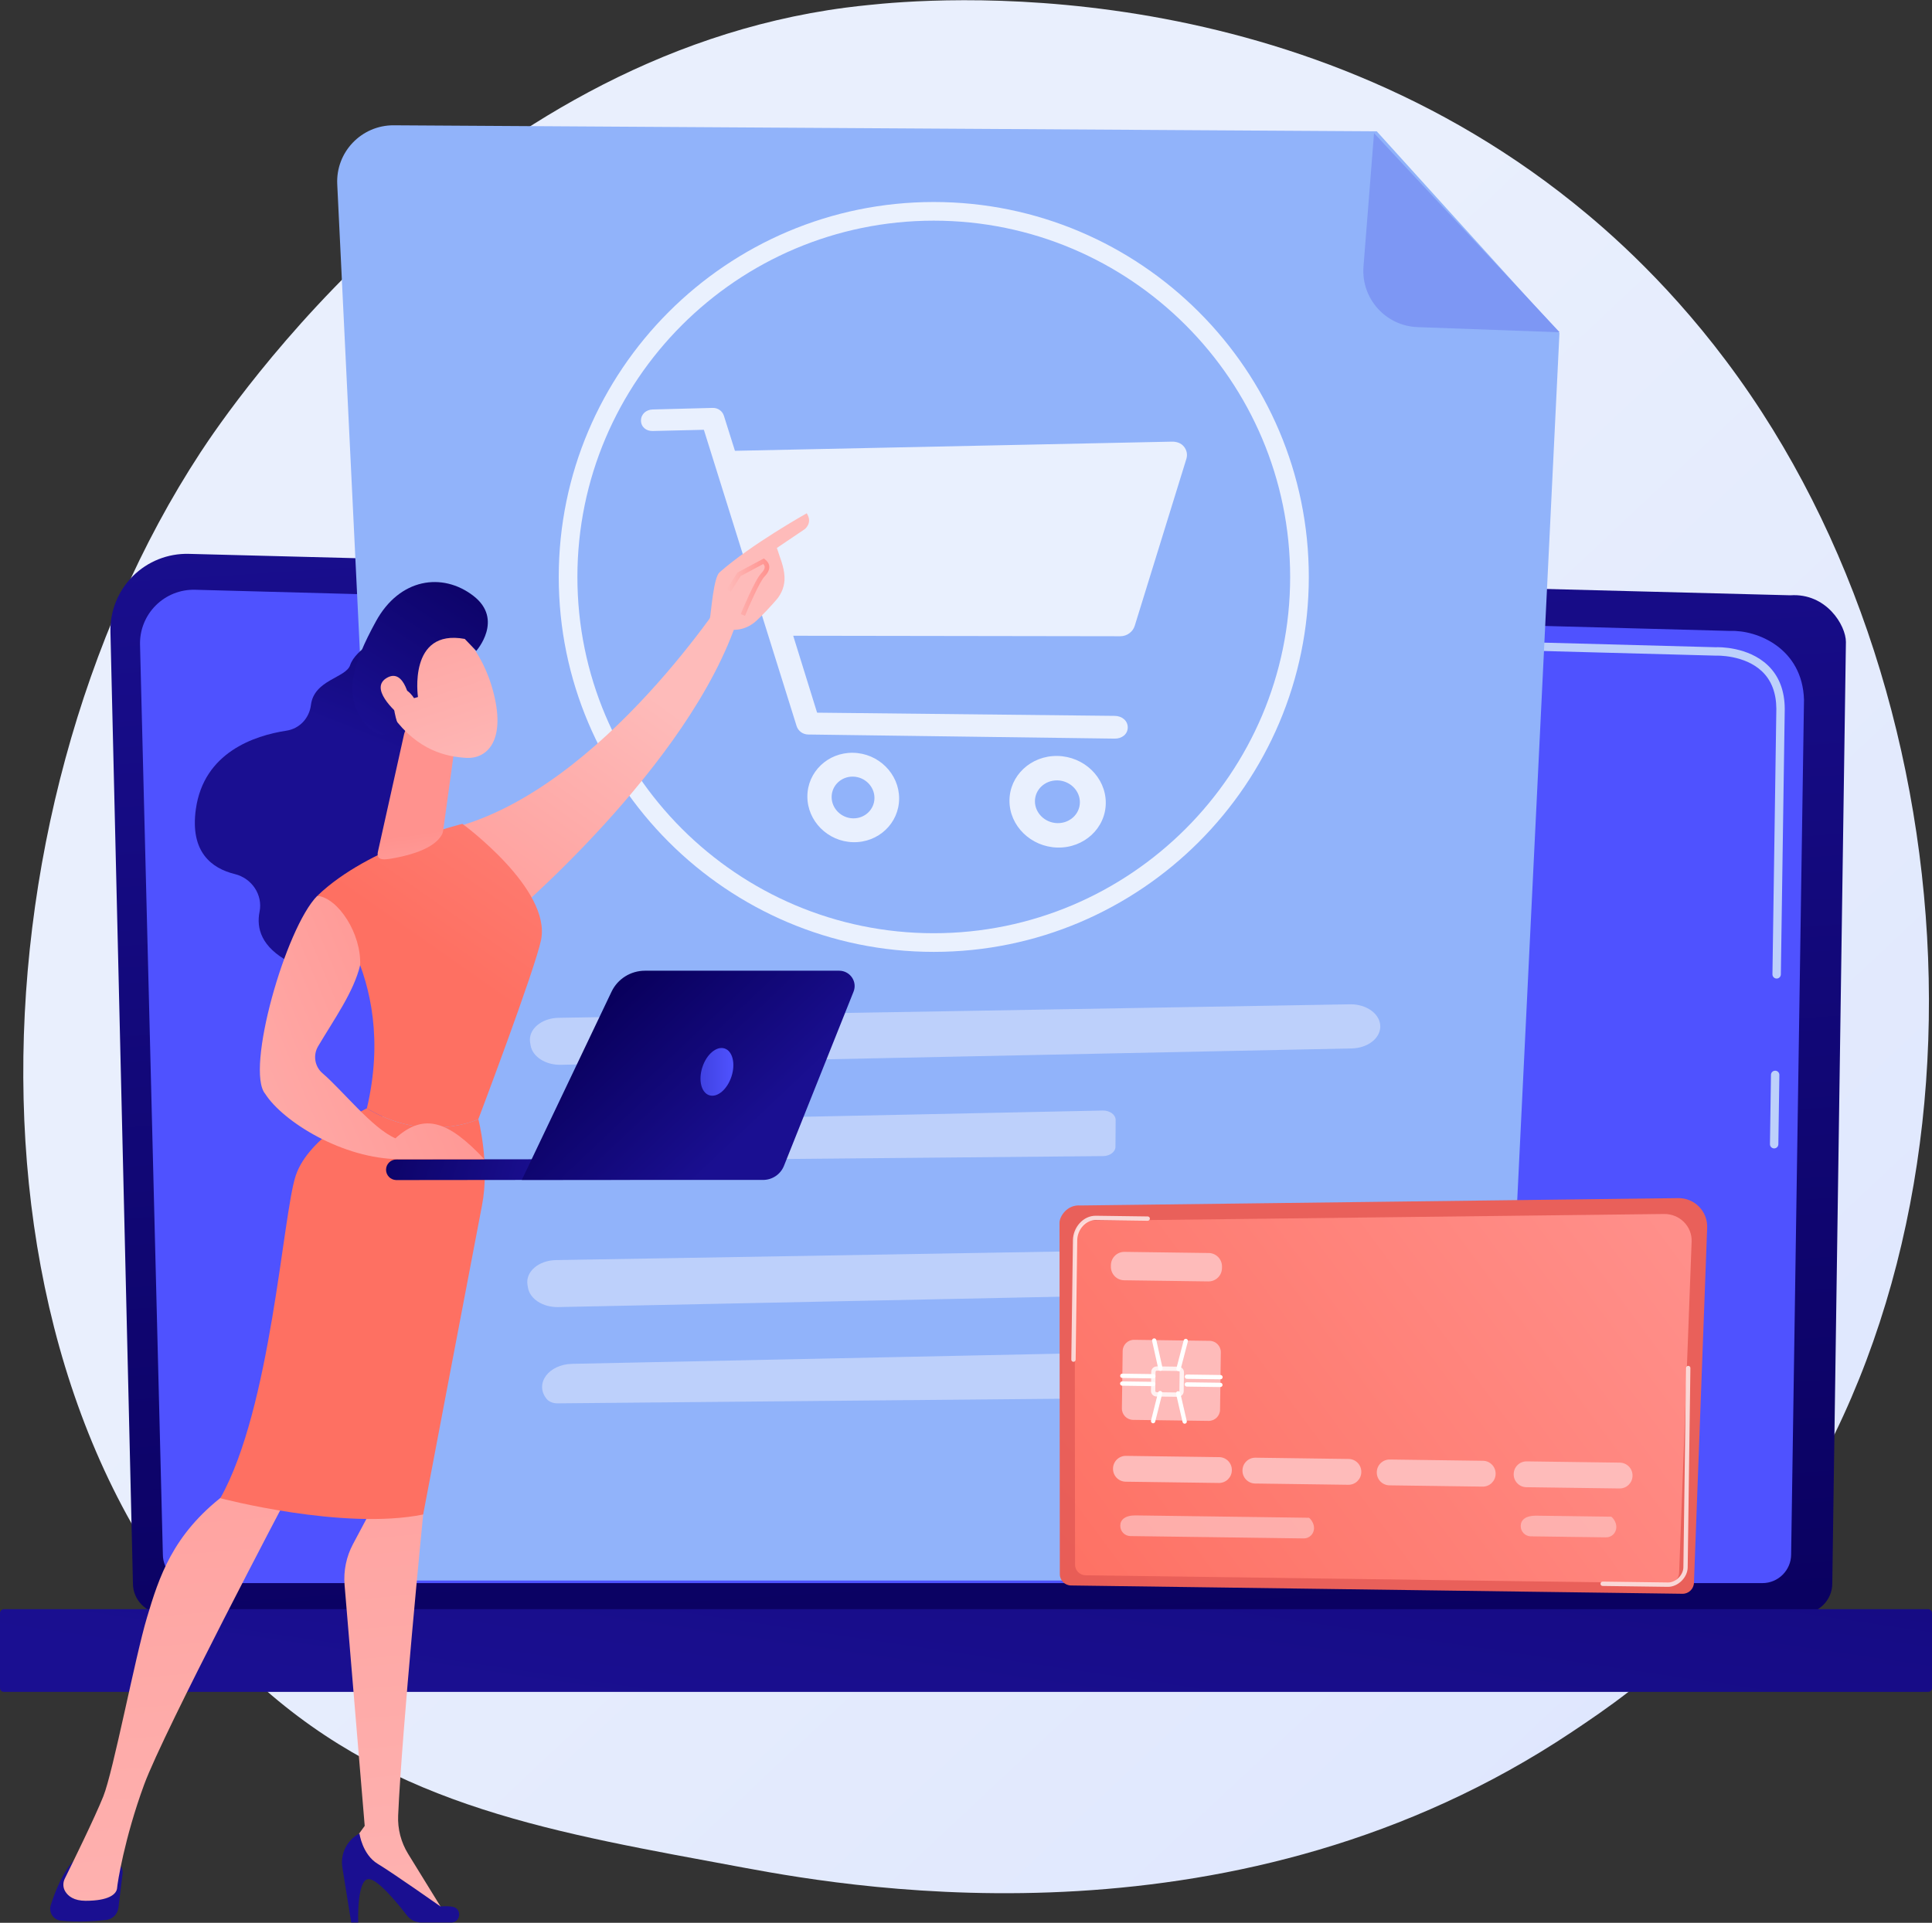 <?xml version="1.0" encoding="UTF-8"?> <svg xmlns="http://www.w3.org/2000/svg" width="445" height="443" viewBox="0 0 445 443" fill="none"><rect x="0" y="0" width="445" height="443" fill="#333333" stroke="none"/><path d="M391.486 375.133C380.061 386.909 369.838 393.832 362.011 399.058C285.677 450.027 198.419 435.337 171.441 430.315C127.915 422.214 91.173 416.499 59.605 387.979C-12.126 323.173 -8.638 187.981 46.174 104.236C52.673 94.306 107.402 13.181 194.849 1.75C196.988 1.47 198.584 1.311 199.982 1.163C213.51 -0.269 297.339 -7.829 365.694 49.439C375.478 57.636 391.225 72.423 405.827 94.974C459.218 177.433 459.387 305.143 391.486 375.133Z" fill="url(#paint0_linear_34_903)"></path><path d="M30.62 364.821C30.62 368.656 33.761 371.794 37.6 371.794H415.051C418.89 371.794 422.031 368.656 422.031 364.821L425.172 147.91C425.172 144.075 420.654 136.587 412.372 137.15L43.485 127.605C38.669 127.48 34.011 129.334 30.6 132.734C27.189 136.134 25.323 140.783 25.437 145.595L30.62 364.821Z" fill="url(#paint1_linear_34_903)"></path><path d="M37.512 358.131C37.512 361.762 40.483 364.734 44.115 364.734H405.949C409.581 364.734 412.553 361.762 412.553 358.131L415.517 161.217C415.167 149.367 404.779 145.108 398.481 145.36L44.937 135.875C41.552 135.784 38.281 137.088 35.884 139.478C33.487 141.869 32.169 145.141 32.254 148.525L37.512 358.131Z" fill="url(#paint2_linear_34_903)"></path><path d="M408.643 264.583C408.638 264.583 408.633 264.583 408.628 264.583C408.094 264.575 407.666 264.136 407.675 263.6L407.909 247.631C407.917 247.102 408.348 246.678 408.876 246.678C408.881 246.678 408.885 246.678 408.89 246.678C409.425 246.685 409.852 247.125 409.844 247.66L409.61 263.629C409.602 264.159 409.17 264.583 408.643 264.583Z" fill="#BDD0FB"></path><path d="M409.217 225.45C409.212 225.45 409.208 225.45 409.203 225.45C408.668 225.442 408.241 225.001 408.249 224.467L409.147 163.304C409.13 159.671 408.028 156.771 405.869 154.703C401.84 150.842 395.444 151.04 395.174 151.052L282.174 148.022C281.639 148.008 281.218 147.563 281.232 147.029C281.246 146.495 281.657 146.04 282.226 146.088L395.159 149.118C395.862 149.077 402.673 148.959 407.208 153.305C409.76 155.75 411.063 159.118 411.083 163.314L410.184 224.496C410.177 225.026 409.745 225.45 409.217 225.45Z" fill="#BDD0FB"></path><path d="M0.894 389.8H444.106C444.597 389.8 445 389.398 445 388.906V371.636C445 371.144 444.598 370.741 444.106 370.741H0.894C0.403 370.741 0 371.144 0 371.636V388.906C0 389.398 0.402 389.8 0.894 389.8Z" fill="url(#paint3_linear_34_903)"></path><path d="M317.106 30.253L90.701 28.867C83.261 28.821 77.31 35.036 77.678 42.468L93.254 364.135H345.201L359.19 76.743L317.106 30.253Z" fill="#91B3FA"></path><path d="M326.52 75.365C319.145 75.105 313.475 68.749 314.057 61.392L316.484 30.677L359.234 76.554L326.52 75.365Z" fill="#7D97F4"></path><path d="M128.663 234.495C160.048 233.987 280.527 231.908 310.95 231.383C314.787 231.316 317.942 233.641 317.922 236.514C317.903 239.249 314.997 241.473 311.344 241.549L129.17 245.321C125.661 245.393 122.645 243.453 122.212 240.844L122.103 240.184C121.607 237.201 124.65 234.56 128.663 234.495Z" fill="#BDD0FB"></path><path d="M126.466 266.429C126.994 267.102 127.963 267.511 129.003 267.502L254.083 266.353C255.655 266.339 256.917 265.387 256.926 264.211L256.969 258.041C256.978 256.815 255.624 255.824 253.987 255.858L132.384 258.4C126.968 258.514 123.715 262.927 126.466 266.429Z" fill="#BDD0FB"></path><path d="M128.058 290.313C159.443 289.805 279.922 287.726 310.345 287.201C314.183 287.135 317.338 289.46 317.317 292.332C317.298 295.067 314.392 297.291 310.739 297.367L128.565 301.139C125.056 301.212 122.04 299.271 121.607 296.662L121.497 296.002C121.002 293.019 124.045 290.378 128.058 290.313Z" fill="#BDD0FB"></path><path d="M125.861 322.247C126.39 322.92 127.358 323.329 128.399 323.32L253.479 322.171C255.05 322.157 256.313 321.205 256.321 320.029L256.365 313.859C256.373 312.633 255.02 311.642 253.382 311.677L131.78 314.218C126.364 314.332 123.111 318.745 125.861 322.247Z" fill="#BDD0FB"></path><g opacity="0.8"><path d="M272.691 102.884C272.027 102.068 270.985 101.729 269.88 101.752L169.28 103.862L166.739 95.79C166.386 94.665 165.328 93.945 164.132 93.977L150.32 94.34C148.839 94.379 147.639 95.408 147.639 96.887C147.639 98.365 148.839 99.335 150.32 99.3L162.123 99.021L183.481 167.269C183.841 168.418 184.919 169.208 186.142 169.224L256.752 170.172C258.409 170.194 259.755 169.154 259.755 167.587C259.755 166.021 258.409 164.948 256.752 164.93L188.202 164.191L182.7 146.471L258.031 146.585C259.574 146.588 260.933 145.578 261.365 144.179L273.255 105.736C273.565 104.734 273.356 103.701 272.691 102.884Z" fill="white"></path><path d="M196.471 173.434C190.661 173.343 185.961 177.865 185.961 183.513C185.961 189.161 190.661 193.879 196.471 194.032C202.316 194.185 207.097 189.666 207.097 183.955C207.097 178.244 202.316 173.524 196.471 173.434ZM196.471 188.539C193.756 188.475 191.552 186.273 191.552 183.63C191.552 180.986 193.756 178.877 196.471 178.927C199.194 178.977 201.415 181.179 201.415 183.836C201.415 186.493 199.194 188.603 196.471 188.539Z" fill="white"></path><path d="M243.541 174.165C237.443 174.071 232.511 178.701 232.511 184.486C232.511 190.272 237.443 195.108 243.541 195.269C249.676 195.43 254.696 190.801 254.696 184.95C254.696 179.099 249.676 174.261 243.541 174.165ZM243.541 189.641C240.691 189.574 238.378 187.317 238.378 184.609C238.378 181.901 240.691 179.74 243.541 179.793C246.399 179.846 248.731 182.103 248.731 184.825C248.731 187.548 246.399 189.708 243.541 189.641Z" fill="white"></path></g><path opacity="0.81" d="M215.078 219.304C167.446 219.304 128.696 180.554 128.696 132.923C128.696 85.291 167.447 46.54 215.078 46.54C262.709 46.54 301.46 85.291 301.46 132.923C301.46 180.554 262.709 219.304 215.078 219.304ZM215.078 50.839C169.817 50.839 132.994 87.661 132.994 132.922C132.994 178.184 169.816 215.006 215.078 215.006C260.339 215.006 297.162 178.184 297.162 132.922C297.162 87.661 260.339 50.839 215.078 50.839Z" fill="white"></path><path d="M393.215 282.843L390.579 353.659L390.17 364.624C390.151 366.055 388.961 367.212 387.529 367.192L246.68 365.279C245.248 365.26 244.09 364.072 244.109 362.64L244.099 351.67L244.036 281.683C244.056 280.251 245.781 277.48 248.868 277.732L386.571 276.039C388.368 276.019 390.098 276.732 391.353 278.02C392.609 279.305 393.282 281.049 393.215 282.843Z" fill="url(#paint4_linear_34_903)"></path><path d="M386.756 362.362C386.738 363.698 385.607 364.775 384.242 364.757L250.068 362.935C248.703 362.916 247.601 361.808 247.619 360.472L247.529 284.921C247.547 283.586 249.189 281 252.13 281.236L383.305 279.693C385.018 279.672 386.665 280.341 387.861 281.541C389.058 282.741 389.699 284.369 389.636 286.044L386.756 362.362Z" fill="url(#paint5_linear_34_903)"></path><path opacity="0.75" d="M384.199 365.594C384.183 365.594 384.167 365.594 384.15 365.594L369.13 365.39C368.856 365.387 368.637 365.161 368.641 364.887C368.644 364.615 368.866 364.398 369.137 364.398C369.139 364.398 369.141 364.398 369.144 364.398L384.164 364.602C385.011 364.63 385.9 364.223 386.606 363.532C387.311 362.841 387.723 361.958 387.734 361.109L388.358 315.168C388.362 314.897 388.583 314.679 388.855 314.679C388.857 314.679 388.859 314.679 388.861 314.679C389.135 314.683 389.354 314.908 389.351 315.182L388.727 361.123C388.712 362.232 388.192 363.368 387.3 364.242C386.42 365.103 385.292 365.594 384.199 365.594Z" fill="white"></path><path opacity="0.75" d="M247.252 313.749C247.25 313.749 247.248 313.749 247.245 313.749C246.971 313.745 246.752 313.52 246.756 313.246L247.129 285.709C247.149 284.294 247.711 282.872 248.673 281.81C249.675 280.704 250.984 280.097 252.366 280.097C252.388 280.097 252.409 280.097 252.431 280.097L264.363 280.259C264.636 280.263 264.856 280.489 264.852 280.762C264.848 281.034 264.627 281.252 264.356 281.252C264.354 281.252 264.352 281.252 264.349 281.252L252.417 281.09C252.4 281.089 252.383 281.089 252.367 281.089C251.268 281.089 250.22 281.581 249.409 282.477C248.607 283.362 248.138 284.545 248.122 285.723L247.749 313.259C247.745 313.531 247.523 313.749 247.252 313.749Z" fill="white"></path><path d="M281.194 311.559C281.214 310.12 280.063 308.937 278.624 308.918L261.227 308.681C259.788 308.662 258.605 309.813 258.586 311.252L258.406 324.484C258.386 325.923 259.537 327.106 260.976 327.125L278.374 327.362C279.813 327.381 280.995 326.23 281.015 324.791L281.194 311.559Z" fill="url(#paint6_linear_34_903)"></path><path opacity="0.8" d="M271.355 321.812C271.349 321.812 271.343 321.812 271.338 321.812L266.376 321.745C266.032 321.74 265.711 321.602 265.471 321.355C265.231 321.108 265.101 320.783 265.106 320.439L265.165 316.073C265.17 315.729 265.308 315.407 265.555 315.167C265.802 314.927 266.124 314.813 266.471 314.802L271.432 314.869C272.142 314.879 272.712 315.465 272.702 316.174C272.702 316.175 272.702 316.175 272.702 316.175L272.643 320.542C272.633 321.246 272.056 321.812 271.355 321.812ZM266.452 315.795C266.375 315.795 266.302 315.825 266.247 315.878C266.19 315.934 266.159 316.007 266.157 316.086L266.098 320.453C266.095 320.616 266.227 320.75 266.39 320.752L271.351 320.819C271.352 320.819 271.354 320.819 271.355 320.819C271.516 320.819 271.648 320.69 271.65 320.528L271.709 316.162C271.711 316.083 271.681 316.008 271.626 315.952C271.571 315.895 271.497 315.864 271.419 315.862L266.457 315.795C266.455 315.795 266.454 315.795 266.452 315.795Z" fill="white"></path><path d="M265.647 317.569C265.645 317.569 265.643 317.569 265.641 317.569L258.501 317.472C258.227 317.468 258.008 317.243 258.011 316.969C258.015 316.697 258.236 316.479 258.508 316.479C258.51 316.479 258.512 316.479 258.514 316.479L265.654 316.576C265.928 316.58 266.147 316.806 266.144 317.08C266.14 317.351 265.919 317.569 265.647 317.569Z" fill="white"></path><path d="M265.623 319.354C265.621 319.354 265.619 319.354 265.617 319.354L258.477 319.257C258.203 319.253 257.984 319.028 257.987 318.754C257.991 318.482 258.212 318.264 258.484 318.264C258.486 318.264 258.488 318.264 258.49 318.264L265.63 318.362C265.904 318.365 266.123 318.591 266.12 318.865C266.116 319.136 265.895 319.354 265.623 319.354Z" fill="white"></path><path d="M281.117 317.779C281.115 317.779 281.112 317.779 281.11 317.779L273.376 317.674C273.102 317.67 272.882 317.445 272.886 317.171C272.89 316.899 273.111 316.681 273.382 316.681C273.384 316.681 273.387 316.681 273.389 316.681L281.123 316.786C281.397 316.79 281.617 317.016 281.613 317.289C281.609 317.561 281.388 317.779 281.117 317.779Z" fill="white"></path><path d="M281.092 319.564C281.09 319.564 281.088 319.564 281.085 319.564L273.351 319.459C273.077 319.455 272.858 319.23 272.862 318.956C272.865 318.684 273.087 318.466 273.358 318.466C273.36 318.466 273.362 318.466 273.365 318.466L281.099 318.571C281.373 318.575 281.592 318.801 281.589 319.074C281.585 319.346 281.364 319.564 281.092 319.564Z" fill="white"></path><path d="M267.295 315.834C267.068 315.834 266.863 315.677 266.812 315.445L265.366 308.95C265.306 308.683 265.475 308.417 265.743 308.358C266.01 308.297 266.275 308.467 266.335 308.735L267.78 315.23C267.84 315.497 267.671 315.763 267.403 315.822C267.367 315.83 267.331 315.834 267.295 315.834Z" fill="white"></path><path d="M271.442 315.89C271.401 315.89 271.359 315.885 271.317 315.874C271.052 315.805 270.892 315.534 270.962 315.269L272.64 308.816C272.708 308.55 272.979 308.39 273.245 308.461C273.511 308.529 273.67 308.801 273.601 309.066L271.922 315.519C271.864 315.742 271.663 315.89 271.442 315.89Z" fill="white"></path><path d="M265.599 327.911C265.558 327.911 265.518 327.906 265.478 327.895C265.211 327.829 265.05 327.559 265.117 327.294L266.738 320.84C266.806 320.573 267.077 320.41 267.34 320.479C267.606 320.546 267.768 320.816 267.701 321.081L266.079 327.535C266.023 327.761 265.821 327.911 265.599 327.911Z" fill="white"></path><path d="M272.867 328.009C272.642 328.009 272.438 327.854 272.385 327.625L270.882 321.128C270.82 320.861 270.987 320.595 271.254 320.533C271.52 320.469 271.787 320.638 271.849 320.905L273.351 327.401C273.413 327.668 273.247 327.935 272.98 327.996C272.942 328.005 272.905 328.009 272.867 328.009Z" fill="white"></path><path d="M281.458 292.175C281.435 293.884 280.031 295.25 278.322 295.227L258.927 294.964C257.218 294.94 255.851 293.536 255.874 291.827L255.879 291.471C255.902 289.762 257.306 288.396 259.015 288.419L278.41 288.682C280.119 288.705 281.486 290.11 281.463 291.819L281.458 292.175Z" fill="url(#paint7_linear_34_903)"></path><path d="M283.731 338.748C283.709 340.379 282.369 341.683 280.739 341.661L259.275 341.369C257.645 341.347 256.341 340.007 256.363 338.376L256.363 338.332C256.386 336.701 257.725 335.397 259.356 335.419L280.82 335.711C282.45 335.733 283.754 337.073 283.732 338.704L283.731 338.748Z" fill="url(#paint8_linear_34_903)"></path><path d="M313.549 339.168C313.527 340.799 312.187 342.103 310.556 342.081L289.093 341.789C287.462 341.767 286.158 340.427 286.18 338.797L286.181 338.752C286.203 337.121 287.543 335.817 289.173 335.84L310.637 336.131C312.268 336.153 313.572 337.493 313.549 339.124L313.549 339.168Z" fill="url(#paint9_linear_34_903)"></path><path d="M344.487 339.589C344.465 341.219 343.125 342.523 341.494 342.501L320.031 342.209C318.4 342.187 317.096 340.847 317.118 339.217L317.119 339.172C317.141 337.542 318.481 336.238 320.112 336.26L341.575 336.551C343.206 336.573 344.51 337.913 344.488 339.544L344.487 339.589Z" fill="url(#paint10_linear_34_903)"></path><path d="M376.02 340.017C375.998 341.647 374.658 342.951 373.028 342.929L351.564 342.638C349.934 342.615 348.63 341.276 348.652 339.645L348.653 339.6C348.675 337.97 350.015 336.666 351.645 336.688L373.109 336.98C374.739 337.002 376.043 338.342 376.021 339.972L376.02 340.017Z" fill="url(#paint11_linear_34_903)"></path><g opacity="0.8"><path d="M302.661 352.122C302.644 353.419 301.578 354.456 300.282 354.438L260.354 353.896C259.058 353.878 258.021 352.813 258.039 351.516L258.039 351.452C258.057 350.155 259.122 349.118 261.54 349.136L301.467 349.678C301.643 349.696 302.68 350.761 302.662 352.057L302.661 352.122Z" fill="url(#paint12_linear_34_903)"></path><path d="M372.289 351.878C372.271 353.174 371.206 354.211 369.909 354.193L352.59 353.958C351.294 353.941 350.257 352.875 350.275 351.579L350.276 351.514C350.293 350.217 351.359 349.181 353.776 349.198L371.095 349.433C371.27 349.451 372.307 350.516 372.29 351.813L372.289 351.878Z" fill="url(#paint13_linear_34_903)"></path></g><path d="M88.505 146.3C88.505 146.3 81.872 149.526 80.652 153.232C79.674 156.206 72.34 156.589 71.615 162.438C71.241 165.457 69.006 167.876 65.999 168.336C58.508 169.485 46.964 173.374 45.117 186.38C43.708 196.307 48.768 200.071 54.079 201.374C57.98 202.331 60.572 206.125 59.783 210.063C59.026 213.84 60.155 218.207 66.699 221.66C81.363 229.398 96.008 203.328 96.008 203.328L99.009 157.809L88.505 146.3Z" fill="url(#paint14_linear_34_903)"></path><path d="M168.298 135.508C168.298 135.508 139.019 181.82 104.202 190.765C104.202 190.765 110.986 210.088 116.222 212.299C116.222 212.299 159.057 176.559 170.064 142.089L168.298 135.508Z" fill="url(#paint15_linear_34_903)"></path><path d="M28.228 431.719L27.279 439.52C27.099 441 25.934 442.17 24.453 442.339C21.952 442.625 17.939 442.918 14.012 442.503C12.289 442.321 11.17 440.576 11.695 438.924C12.652 435.912 14.403 431.391 16.928 428.731H25.582C27.182 428.731 28.421 430.131 28.228 431.719Z" fill="url(#paint16_linear_34_903)"></path><path d="M96.008 340.334L97.469 348.926C97.469 348.926 92.577 398.472 91.707 418.29C91.571 421.397 92.374 424.468 94.005 427.116L102.511 440.928L80.895 428.173L80.464 425.535L84.003 420.669L79.368 365.166C79.096 361.905 79.768 358.635 81.306 355.747L85.777 347.348L96.008 340.334Z" fill="url(#paint17_linear_34_903)"></path><path d="M103.934 442.928H97.036C95.745 442.928 94.527 442.336 93.74 441.312C91.589 438.518 87.134 433.067 85.003 432.924C82.135 432.733 82.502 442.928 82.502 442.928H80.895L78.858 430.259C78.346 427.071 79.931 423.913 82.794 422.42C82.794 422.42 83.449 427.268 87.004 429.413C90.559 431.557 101.47 439.237 101.47 439.237C101.47 439.237 102.806 439.047 104.273 439.312C106.45 439.705 106.146 442.928 103.934 442.928Z" fill="url(#paint18_linear_34_903)"></path><path d="M66.401 344.415C66.401 344.415 37.746 398.771 33.191 411.181C28.636 423.592 27.04 433.945 26.979 434.925C26.884 436.457 24.978 437.926 19.726 437.926C17.015 437.926 15.688 436.84 15.038 435.788C14.483 434.891 14.455 433.768 14.922 432.823C16.58 429.468 21.84 418.748 23.788 413.885C26.114 408.08 31.117 381.772 33.861 372.624C36.605 363.477 39.707 353.555 51.657 344.415C51.657 344.415 59.859 336.381 66.401 344.415Z" fill="url(#paint19_linear_34_903)"></path><path d="M84.503 255.35C91.895 224.028 73.169 206.313 73.169 206.313C84.985 194.972 106.512 189.811 106.512 189.811C106.512 189.811 127.054 204.829 124.617 216.584C123.189 223.473 110.178 257.851 110.178 257.851C110.178 257.851 98.147 263.545 84.503 255.35Z" fill="url(#paint20_linear_34_903)"></path><path d="M68.115 270.857C71.123 261.794 84.503 255.35 84.503 255.35C98.147 263.545 110.178 257.851 110.178 257.851C110.178 257.851 112.876 268.164 111.014 277.748C109.152 287.332 97.469 348.926 97.469 348.926C79.059 352.657 50.746 345.174 50.746 345.174C62.472 324.355 65.106 279.919 68.115 270.857Z" fill="url(#paint21_linear_34_903)"></path><path d="M93.083 169.113L87.073 196.107C86.498 198.484 88.665 198.095 91.069 197.642C95.006 196.9 100.08 195.371 101.776 192.308C101.949 191.996 102.035 191.644 102.084 191.291L104.666 172.572C104.87 171.087 104.068 169.646 102.697 169.038L97.715 166.829C95.797 165.978 93.576 167.073 93.083 169.113Z" fill="url(#paint22_linear_34_903)"></path><path d="M104.594 144.505C104.594 144.505 110.992 148.836 113.741 159.865C116.49 170.894 112.022 174.85 107.443 174.608C102.863 174.365 96.223 172.949 90.47 165.037C84.716 157.124 96.21 139.213 104.594 144.505Z" fill="url(#paint23_linear_34_903)"></path><path d="M96.271 160.588C96.271 160.588 93.927 144.784 107.048 147.202L109.701 149.964C109.701 149.964 116.124 142.731 109.016 137.264C101.909 131.796 92.046 133.196 86.59 143.15C81.133 153.103 79.153 160.097 83.726 166.282C88.3 172.467 91.74 167.163 91.74 167.163C91.74 167.163 89.643 161.81 91.383 159.513C93.123 157.216 95.369 160.849 95.369 160.849L96.271 160.588Z" fill="url(#paint24_linear_34_903)"></path><path d="M94.478 161.941C94.478 161.941 93.321 153.81 89.168 156.135C85.016 158.459 90.665 163.73 92.93 165.524L94.478 161.941Z" fill="url(#paint25_linear_34_903)"></path><path d="M168.097 145.042C168.185 145.998 164.633 146.658 163.502 142.585C163.813 140.817 164.365 133.074 165.721 131.872C172.941 125.465 185.817 118.258 185.817 118.258C187.257 120.456 185.368 121.904 185.368 121.904L178.941 126.242C179.611 128.462 180.59 130.426 180.701 132.961C180.784 134.881 180.075 136.76 178.801 138.217C177.522 139.678 175.8 141.565 174.247 142.998C171.309 145.709 168.097 145.042 168.097 145.042Z" fill="url(#paint26_linear_34_903)"></path><path d="M171.588 141.886L170.606 141.482C170.736 141.164 173.821 133.669 175.312 132.11C175.879 131.519 176.153 131.012 176.127 130.604C176.115 130.383 176.005 130.164 175.798 129.942L170.597 132.723L168.3 136.32L167.405 135.747L169.851 131.916L175.942 128.659L176.217 128.883C176.834 129.387 177.152 129.928 177.188 130.538C177.233 131.265 176.871 132.019 176.081 132.845C174.957 134.019 172.456 139.769 171.588 141.886Z" fill="url(#paint27_linear_34_903)"></path><path d="M91.201 271.874C91.242 271.876 91.283 271.877 91.324 271.877L145.013 271.819C146.34 271.818 147.414 270.752 147.413 269.439C147.412 268.126 146.331 267.04 145.007 267.064L91.319 267.122C89.992 267.123 88.917 268.189 88.918 269.502C88.92 270.774 89.931 271.812 91.201 271.874Z" fill="url(#paint28_linear_34_903)"></path><path d="M193.276 223.643H148.564C145.266 223.643 142.263 225.527 140.856 228.478L120.186 271.846H175.751C177.877 271.846 179.787 270.561 180.568 268.605L196.597 228.475C197.523 226.156 195.796 223.643 193.276 223.643Z" fill="url(#paint29_linear_34_903)"></path><path d="M161.776 245.879C160.807 248.858 161.523 251.75 163.375 252.34C165.227 252.93 167.513 250.993 168.482 248.015C169.451 245.036 168.735 242.144 166.884 241.554C165.032 240.964 162.745 242.901 161.776 245.879Z" fill="url(#paint30_linear_34_903)"></path><path d="M73.092 206.378C65.766 213.77 56.472 246.535 61.084 252.008C65.144 258.379 78.968 267.052 92.133 267.063H111.555C103.394 258.392 97.775 256.192 91.081 262.256C85.771 259.987 78.885 251.197 74.288 247.272C72.484 245.731 72.058 243.103 73.265 241.06C76.916 234.878 81.495 228.523 82.951 222.368C83.264 215.154 77.926 206.898 73.092 206.378Z" fill="url(#paint31_linear_34_903)"></path><defs><linearGradient id="paint0_linear_34_903" x1="484.41" y1="507.309" x2="174.921" y2="177.853" gradientUnits="userSpaceOnUse"><stop stop-color="#DAE3FE"></stop><stop offset="1" stop-color="#E9EFFD"></stop></linearGradient><linearGradient id="paint1_linear_34_903" x1="237.479" y1="403.161" x2="217.061" y2="90.449" gradientUnits="userSpaceOnUse"><stop stop-color="#09005D"></stop><stop offset="1" stop-color="#1A0F91"></stop></linearGradient><linearGradient id="paint2_linear_34_903" x1="553.271" y1="-133.904" x2="430.765" y2="9.019" gradientUnits="userSpaceOnUse"><stop stop-color="#4042E2"></stop><stop offset="1" stop-color="#4F52FF"></stop></linearGradient><linearGradient id="paint3_linear_34_903" x1="259.393" y1="130.759" x2="218.272" y2="408.865" gradientUnits="userSpaceOnUse"><stop stop-color="#09005D"></stop><stop offset="1" stop-color="#1A0F91"></stop></linearGradient><linearGradient id="paint4_linear_34_903" x1="143.344" y1="484.102" x2="276.321" y2="360.797" gradientUnits="userSpaceOnUse"><stop stop-color="#E1473D"></stop><stop offset="1" stop-color="#E9605A"></stop></linearGradient><linearGradient id="paint5_linear_34_903" x1="392.989" y1="267.166" x2="246.311" y2="375.966" gradientUnits="userSpaceOnUse"><stop stop-color="#FF928E"></stop><stop offset="1" stop-color="#FE7062"></stop></linearGradient><linearGradient id="paint6_linear_34_903" x1="481.623" y1="-89.415" x2="515.466" y2="-154.512" gradientUnits="userSpaceOnUse"><stop stop-color="#FEBBBA"></stop><stop offset="1" stop-color="#FF928E"></stop></linearGradient><linearGradient id="paint7_linear_34_903" x1="291.058" y1="247.288" x2="324.012" y2="181.737" gradientUnits="userSpaceOnUse"><stop stop-color="#FEBBBA"></stop><stop offset="1" stop-color="#FF928E"></stop></linearGradient><linearGradient id="paint8_linear_34_903" x1="310.906" y1="257.267" x2="343.861" y2="191.716" gradientUnits="userSpaceOnUse"><stop stop-color="#FEBBBA"></stop><stop offset="1" stop-color="#FF928E"></stop></linearGradient><linearGradient id="paint9_linear_34_903" x1="334.876" y1="269.317" x2="367.831" y2="203.766" gradientUnits="userSpaceOnUse"><stop stop-color="#FEBBBA"></stop><stop offset="1" stop-color="#FF928E"></stop></linearGradient><linearGradient id="paint10_linear_34_903" x1="359.742" y1="281.818" x2="392.696" y2="216.267" gradientUnits="userSpaceOnUse"><stop stop-color="#FEBBBA"></stop><stop offset="1" stop-color="#FF928E"></stop></linearGradient><linearGradient id="paint11_linear_34_903" x1="385.085" y1="294.559" x2="418.04" y2="229.008" gradientUnits="userSpaceOnUse"><stop stop-color="#FEBBBA"></stop><stop offset="1" stop-color="#FF928E"></stop></linearGradient><linearGradient id="paint12_linear_34_903" x1="324.455" y1="264.078" x2="357.41" y2="198.527" gradientUnits="userSpaceOnUse"><stop stop-color="#FEBBBA"></stop><stop offset="1" stop-color="#FF928E"></stop></linearGradient><linearGradient id="paint13_linear_34_903" x1="389.022" y1="296.539" x2="421.977" y2="230.987" gradientUnits="userSpaceOnUse"><stop stop-color="#FEBBBA"></stop><stop offset="1" stop-color="#FF928E"></stop></linearGradient><linearGradient id="paint14_linear_34_903" x1="100.171" y1="119.751" x2="80.496" y2="169.105" gradientUnits="userSpaceOnUse"><stop stop-color="#09005D"></stop><stop offset="1" stop-color="#1A0F91"></stop></linearGradient><linearGradient id="paint15_linear_34_903" x1="146.434" y1="157.364" x2="93.484" y2="230.556" gradientUnits="userSpaceOnUse"><stop stop-color="#FEBBBA"></stop><stop offset="1" stop-color="#FF928E"></stop></linearGradient><linearGradient id="paint16_linear_34_903" x1="21.387" y1="357.108" x2="20.312" y2="414.062" gradientUnits="userSpaceOnUse"><stop stop-color="#09005D"></stop><stop offset="1" stop-color="#1A0F91"></stop></linearGradient><linearGradient id="paint17_linear_34_903" x1="98.744" y1="501.511" x2="74.736" y2="220.908" gradientUnits="userSpaceOnUse"><stop stop-color="#FEBBBA"></stop><stop offset="1" stop-color="#FF928E"></stop></linearGradient><linearGradient id="paint18_linear_34_903" x1="93.705" y1="358.472" x2="92.631" y2="415.427" gradientUnits="userSpaceOnUse"><stop stop-color="#09005D"></stop><stop offset="1" stop-color="#1A0F91"></stop></linearGradient><linearGradient id="paint19_linear_34_903" x1="50.449" y1="505.686" x2="26.434" y2="225.009" gradientUnits="userSpaceOnUse"><stop stop-color="#FEBBBA"></stop><stop offset="1" stop-color="#FF928E"></stop></linearGradient><linearGradient id="paint20_linear_34_903" x1="156.106" y1="140.39" x2="100.226" y2="219.911" gradientUnits="userSpaceOnUse"><stop stop-color="#FF928E"></stop><stop offset="1" stop-color="#FE7062"></stop></linearGradient><linearGradient id="paint21_linear_34_903" x1="186.508" y1="161.753" x2="130.628" y2="241.274" gradientUnits="userSpaceOnUse"><stop stop-color="#FF928E"></stop><stop offset="1" stop-color="#FE7062"></stop></linearGradient><linearGradient id="paint22_linear_34_903" x1="101.377" y1="224.92" x2="96.867" y2="191.927" gradientUnits="userSpaceOnUse"><stop stop-color="#FEBBBA"></stop><stop offset="1" stop-color="#FF928E"></stop></linearGradient><linearGradient id="paint23_linear_34_903" x1="109.408" y1="185.186" x2="84.415" y2="108.846" gradientUnits="userSpaceOnUse"><stop stop-color="#FEBBBA"></stop><stop offset="1" stop-color="#FF928E"></stop></linearGradient><linearGradient id="paint24_linear_34_903" x1="112.956" y1="123.72" x2="84.067" y2="168.31" gradientUnits="userSpaceOnUse"><stop stop-color="#09005D"></stop><stop offset="1" stop-color="#1A0F91"></stop></linearGradient><linearGradient id="paint25_linear_34_903" x1="100.277" y1="188.176" x2="75.284" y2="111.836" gradientUnits="userSpaceOnUse"><stop stop-color="#FEBBBA"></stop><stop offset="1" stop-color="#FF928E"></stop></linearGradient><linearGradient id="paint26_linear_34_903" x1="152.791" y1="161.964" x2="99.841" y2="235.155" gradientUnits="userSpaceOnUse"><stop stop-color="#FEBBBA"></stop><stop offset="1" stop-color="#FF928E"></stop></linearGradient><linearGradient id="paint27_linear_34_903" x1="167.405" y1="135.273" x2="177.192" y2="135.273" gradientUnits="userSpaceOnUse"><stop stop-color="#FEBBBA"></stop><stop offset="1" stop-color="#FF928E"></stop></linearGradient><linearGradient id="paint28_linear_34_903" x1="82.095" y1="257.636" x2="124.711" y2="271.613" gradientUnits="userSpaceOnUse"><stop stop-color="#09005D"></stop><stop offset="1" stop-color="#1A0F91"></stop></linearGradient><linearGradient id="paint29_linear_34_903" x1="140.75" y1="230.035" x2="171.26" y2="262.282" gradientUnits="userSpaceOnUse"><stop stop-color="#09005D"></stop><stop offset="1" stop-color="#1A0F91"></stop></linearGradient><linearGradient id="paint30_linear_34_903" x1="161.344" y1="246.947" x2="168.914" y2="246.947" gradientUnits="userSpaceOnUse"><stop stop-color="#4042E2"></stop><stop offset="1" stop-color="#4F52FF"></stop></linearGradient><linearGradient id="paint31_linear_34_903" x1="18.522" y1="267.595" x2="112.844" y2="228.136" gradientUnits="userSpaceOnUse"><stop stop-color="#FEBBBA"></stop><stop offset="1" stop-color="#FF928E"></stop></linearGradient></defs></svg> 